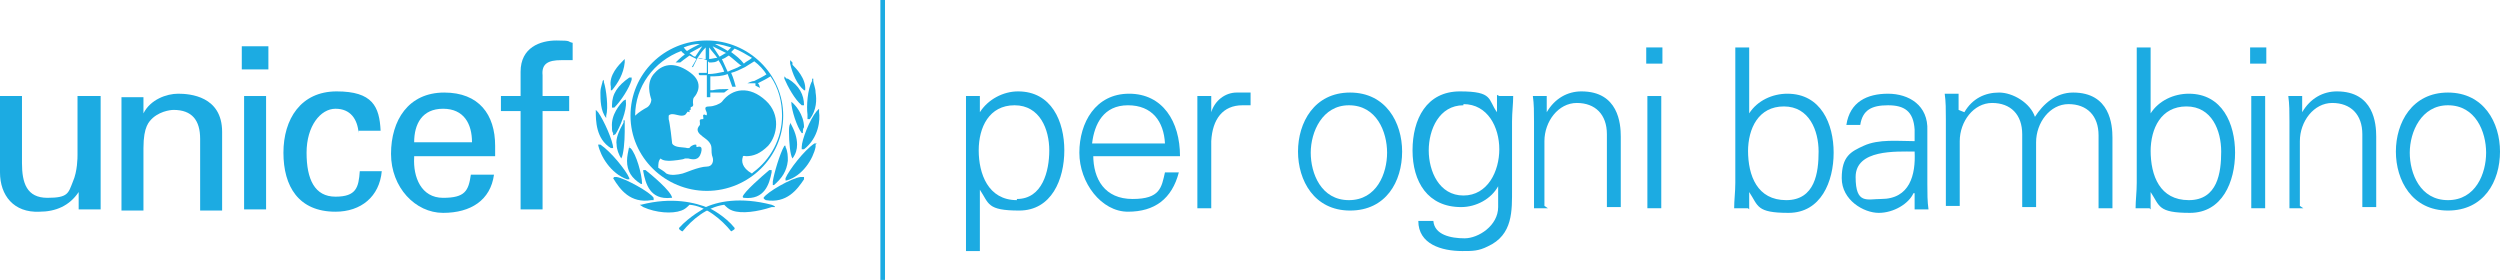 <?xml version="1.0" encoding="UTF-8"?>
<svg id="" xmlns="http://www.w3.org/2000/svg" width="216.1" height="24.2" version="1.1" viewBox="0 0 216.1 24.2">
  <!-- Generator: Adobe Illustrator 29.3.0, SVG Export Plug-In . SVG Version: 2.1.0 Build 146)  -->
  <defs>
    <style>
      .st0 {
        fill: #1cabe2;
      }
    </style>
  </defs>
  <path class="st0" d="M61.1,3.5c-3.7,0-6.6,2.9-6.6,6.5s3,6.5,6.6,6.5,6.6-2.9,6.6-6.5-3-6.5-6.6-6.5M66.3,6.4c-.3.2-.7.4-1.1.6-.2-.4-.5-.8-.8-1.2.3-.2.5-.3.8-.5.4.3.8.7,1.1,1.2M63.5,4.2c.5.2,1,.5,1.5.8-.2.2-.5.3-.7.5-.3-.4-.7-.7-1.1-1,.1-.1.2-.2.3-.3M64,5.7c-.3.2-.7.3-1.1.5-.2-.4-.3-.7-.5-1.1.2,0,.4-.2.6-.3.4.3.7.6,1.1.9M63.2,4.1c0,0-.2.2-.3.3-.3-.2-.7-.4-1.1-.6.5,0,1,.2,1.4.3M62.7,4.6c-.2.1-.3.2-.5.3-.2-.3-.4-.6-.6-.9.4.2.8.4,1.2.6M61.3,4.1c.2.3.5.6.7.9-.2,0-.5.1-.7.1v-1h0ZM61.3,5.4c.3,0,.6,0,.8-.2.2.3.4.7.5,1-.5.1-.9.2-1.4.2v-1.1h0ZM61,4.1v1c-.2,0-.5,0-.7-.1.2-.3.4-.6.7-.9M60.1,4.9c-.2,0-.3-.2-.5-.3.4-.2.7-.4,1.1-.6-.2.3-.4.6-.6.9M60.5,3.8c-.4.2-.8.4-1.1.6-.1,0-.2-.2-.3-.3.5-.2.9-.3,1.4-.3M65,15c-.9-.5-.9-1.1-.8-1.4,0-.2.2-.1.3-.1.6,0,1.2-.2,1.9-.9.8-.9,1.1-2.7-.2-3.9-1.4-1.3-2.9-1.1-3.8.1-.2.2-.7.4-1.1.4-.6,0-.2.4-.2.6s0,.2-.2.1c-.2,0-.1.2-.1.3s0,.1-.1.1c-.3,0-.2.2-.2.3,0,0,0,.2,0,.2,0,0-.2.2-.2.4,0,.3.3.5.7.8.4.3.5.6.5.8,0,.2,0,.6.1.8.1.3,0,.8-.5.8-.7,0-2,.6-2.1.6-.4.1-1,.2-1.4,0-.2-.2-.4-.3-.7-.5,0-.3,0-.6.2-.8.2.2.6.2.8.2.2,0,1.2-.1,1.3-.2.1,0,.2,0,.3,0,.4.1.9.2,1.1-.5s-.3-.5-.3-.5-.2,0-.1,0c0-.2,0-.2-.1-.2-.2,0-.5.2-.5.3,0,0-.2,0-.2,0-.3-.1-1.1,0-1.3-.4,0-.1-.2-1.8-.3-2.1,0,0,0-.2,0-.3.2-.3.8,0,1.1,0,.4,0,.4-.2.5-.3,0-.1.2,0,.2,0,0,0,0-.1,0-.2,0,0,0,0,.1,0,0,0,0-.2,0-.2,0-.1.3,0,.2-.4,0-.2,0-.4.1-.5.2-.2.9-1.2-.3-2.1-1.2-.9-2.3-.9-3.1,0-.8.8-.4,2-.3,2.3,0,.3-.2.6-.4.7-.2.1-.7.4-1,.7,0-2.5,1.6-4.7,4-5.6,0,.1.2.2.3.3-.3.2-.8.7-.8.7,0,0,0,0,.2,0,0,0,.2,0,.2,0,0,0,.5-.4.8-.6.2.1.4.2.6.3-.1.2-.4.7-.4.7,0,0,0,0,.1,0s0,0,0,0c0,0,.3-.6.4-.8.3,0,.5.1.8.2v1.1c-.2,0-.5,0-.7,0h0,0c0,.1,0,.2.1.2h0s0,0,0,0c.1,0,.5,0,.6,0v1.9h.3v-.4c.4,0,.7,0,1.2,0h0l.4-.3h-.2c-.4,0-.8,0-1.2.1,0,0-.1,0-.2,0v-1.2c.5,0,1,0,1.5-.2.1.3.4,1.1.4,1.1h.3c0,0-.2-.8-.4-1.2.4-.1.8-.3,1.2-.5.3.4.6.8.8,1.2-.2,0-.6.2-.6.2.3,0,.5,0,.5,0,0,0,0,0,.2,0,0,0,0,.2,0,.2l.4.2h0c0,0-.1-.4-.2-.4.4-.2.8-.4,1.1-.6.7,1,1,2.2,1,3.4,0,2-1,3.8-2.5,4.9"/>
  <path class="st0" d="M53.9,5.2h0c-.4.4-1.3,1.3-1.1,2.3h0c0,0,0,.3,0,.3h.1c.5-.6,1-1.4,1.1-2.4v-.3s0,0,0,0Z"/>
  <path class="st0" d="M52.1,6.9h0c0,.3-.2.6-.2,1.1,0,.6,0,1.6.5,2.2h0c0,0,0,.2,0,.2v-.4c.2-.7,0-2.3-.2-2.9v-.2c0,0-.1.1-.1.1h0Z"/>
  <path class="st0" d="M51.5,9.6h0c0,.8,0,2.4,1.3,3.2h.2c0,.1,0,0,0,0,0-.6-.8-2.4-1.3-3.1l-.2-.2h0c0,.1,0,.1,0,.1Z"/>
  <path class="st0" d="M51.7,12.5h0c.2,1,1.1,2.5,2.5,3h.2c0,0,0-.1,0-.1-.3-.7-1.6-2.3-2.5-2.9h-.2c0-.1,0,0,0,0Z"/>
  <path class="st0" d="M54.5,6.7h-.1c-1,.7-1.5,1.4-1.5,2.4v.2h.2c.6-.6,1.3-1.7,1.5-2.4v-.2c0,0,0,0,0,0h0Z"/>
  <path class="st0" d="M53.9,8.7h0c-.3.3-1.1,1.2-1,2.3,0,.2,0,.4.1.5v.2c0,0,.2-.1.2-.1.4-.6,1-2.1.9-2.8v-.2h0c0,0,0,0,0,0Z"/>
  <path class="st0" d="M53.9,10.6h0c-.4.7-.7,1.4-.6,1.9,0,.4.2.9.4,1.2h0c0,.1,0,0,0,0,.2-.3.3-1.5.3-2.3,0-.3,0-.6,0-.8v-.2c0,0-.1,0-.1,0h0Z"/>
  <path class="st0" d="M54.4,12.6h0c-.1.5-.2.9-.2,1.3,0,.9.4,1.5,1.2,2h.1c0,0,0,0,0,0h0c0-.8-.5-2.6-1-3.1h-.1c0-.1,0,0,0,0h0Z"/>
  <path class="st0" d="M53,15.4h0c.6,1,1.5,2.2,3.3,1.9h.2s0-.2,0-.2c-.3-.5-2.5-1.7-3.2-1.8h-.2s0,0,0,0Z"/>
  <path class="st0" d="M55.6,17.7h-.3c0,0,.3.2.3.2,1.1.5,2.5.6,3.3.3.3-.1.5-.3.7-.5,1.4.1,2.8,1.3,3.6,2.3h0s0,0,0,0c0,0,.2-.1.3-.2h0c0,0,0-.1,0-.1-.8-1-2.1-1.7-2.2-1.7-1.2-.5-3.2-1-5.9-.3"/>
  <path class="st0" d="M55.6,14.8h0c.2,1.1.6,2.5,2.4,2.3h.1,0c-.1-.6-1.8-2-2.3-2.4h-.2c0,0,0,0,0,0h0Z"/>
  <path class="st0" d="M68.3,5.2v.3c.2.9.6,1.8,1.2,2.3h.1c0,.1,0,0,0,0,0,0,0,0,0,0,.1-1-.8-1.9-1.1-2.2h0c0,0,0-.2,0-.2h0Z"/>
  <path class="st0" d="M70.2,6.8v.2c-.4.7-.5,2.2-.4,2.9v.4c0,0,.2,0,.2,0h0c.6-.8.6-1.7.5-2.3,0-.4-.2-.8-.2-1h0c0-.1,0-.2,0-.2h0Z"/>
  <path class="st0" d="M70.8,9.4l-.2.2c-.6.7-1.3,2.5-1.3,3.1v.2h.2c1.3-1,1.4-2.6,1.3-3.2h0c0-.1,0-.2,0-.2Z"/>
  <path class="st0" d="M70.6,12.4h-.2c-.9.6-2.2,2.3-2.5,3v.2c0,0,.1,0,.1,0,1.4-.4,2.3-1.9,2.5-2.9h0c0-.1,0-.2,0-.2h0Z"/>
  <path class="st0" d="M67.8,6.6v.2c.3.7.9,1.8,1.5,2.3h.2c0,.1,0,0,0,0,0-.9-.4-1.7-1.4-2.3h-.1c0,0-.1-.1-.1-.1Z"/>
  <path class="st0" d="M68.4,8.6v.2c0,.7.5,2.2.9,2.7h.1c0,.1,0,0,0,0,0-.2,0-.4.1-.5,0-1.1-.8-2-1.1-2.2h0c0,0,0-.1,0-.1h0Z"/>
  <path class="st0" d="M68.3,10.5v.2c-.1.2-.1.4-.1.7,0,.9.1,2,.3,2.3h0c0,.1,0,0,0,0,.3-.4.4-.8.4-1.2,0-.6-.2-1.2-.6-1.9h0c0,0,0-.2,0-.2h0Z"/>
  <path class="st0" d="M67.9,12.6h-.1c-.4.7-.9,2.4-1,3.1h0c0,.1,0,.3,0,.3h.1c.7-.6,1.1-1.2,1.2-2.1,0-.4,0-.8-.2-1.2h0c0,0,0-.2,0-.2h0Z"/>
  <path class="st0" d="M69.4,15.3h-.2c-.8.1-2.9,1.3-3.2,1.8h0c0,.1.2.2.2.2,1.8.3,2.7-.9,3.3-1.8h0c0,0,0-.2,0-.2h0Z"/>
  <path class="st0" d="M60.9,18c0,0-1.3.7-2.2,1.7h0c0,0,0,.1,0,.1,0,0,.2.2.3.2h0s0,0,0,0c.8-1,2.1-2.1,3.6-2.3.2.2.4.4.7.5.8.3,2.2.1,3.4-.3h.3c0-.1-.3-.2-.3-.2-2.7-.7-4.7-.3-5.9.3"/>
  <path class="st0" d="M66.7,14.7h-.2c-.6.5-2.2,1.9-2.3,2.3h0c0,.1.1.1.1.1,1.8.2,2.2-1.2,2.4-2.2h0c0,0,0-.2,0-.2h0Z"/>
  <path class="st0" d="M20.9,4h2.3v2h-2.3v-2ZM21.1,8.3h1.9v9.8h-1.9v-9.8Z"/>
  <path class="st0" d="M6.8,8.3h1.9v9.8h-1.9v-1.5h0c-.8,1.2-2,1.7-3.4,1.7C1.2,18.4,0,16.9,0,14.9v-6.6h1.9v5.8c0,1.7.4,3,2.2,3s1.8-.4,2.2-1.4c.4-.9.4-2.1.4-2.3,0,0,0-5.1,0-5.1Z"/>
  <path class="st0" d="M12.4,9.8h0c.6-1.2,2-1.7,3-1.7s3.8.2,3.8,3.3v6.8h-1.9v-6.2c0-1.6-.7-2.5-2.3-2.5,0,0-1,0-1.8.7-.3.3-.8.7-.8,2.6v5.4h-1.9v-9.8h1.9v1.5Z"/>
  <path class="st0" d="M31,11.5c-.1-1.2-.7-2.1-2-2.1s-2.5,1.5-2.5,3.8.7,3.8,2.5,3.8,2-.8,2.1-2.2h1.9c-.2,2.2-1.8,3.5-4,3.5-3.2,0-4.5-2.2-4.5-5.1s1.5-5.3,4.6-5.3,3.7,1.3,3.8,3.4c0,0-1.9,0-1.9,0Z"/>
  <path class="st0" d="M35.8,13.6c-.1,1.7.6,3.5,2.5,3.5s2.2-.6,2.4-2h2c-.3,2.2-2,3.3-4.4,3.3s-4.5-2.2-4.5-5.1,1.5-5.3,4.6-5.3c3,0,4.4,1.9,4.4,4.6v.9h-7,0ZM40.8,12.3c0-1.6-.7-2.9-2.5-2.9s-2.5,1.3-2.5,2.9c0,0,5,0,5,0Z"/>
  <path class="st0" d="M45,18.1v-8.5h-1.7v-1.3h1.7v-2.1c0-2.1,1.7-2.7,3.1-2.7s.9.1,1.4.2v1.5c-.3,0-.6,0-1,0-1.1,0-1.7.3-1.6,1.3v1.8h2.3v1.3h-2.3v8.5h-1.9Z"/>
  <rect class="st0" x="76.1" width=".4" height="24.2"/>
  <path class="st0" d="M84.7,21.7h-1.2v-11.2c0-.8,0-1.5,0-2.2h1.2v1.4c0,0,0,0,0,0,.7-1.1,2-1.8,3.3-1.8,2.9,0,4,2.6,4,5.1s-1.1,5.2-3.9,5.2-2.6-.6-3.4-1.8h0v5.2ZM87.9,17.2c2.2,0,2.8-2.4,2.8-4.2s-.8-3.9-3-3.9-3.1,1.9-3.1,3.9.8,4.3,3.3,4.3h0Z"/>
  <path class="st0" d="M94.5,13.4c0,2.1,1,3.8,3.4,3.8s2.5-1,2.8-2.3h1.2c-.6,2.3-2.1,3.4-4.4,3.4s-4.2-2.5-4.2-5.1,1.4-5.1,4.3-5.1,4.4,2.4,4.4,5.4c0,0-7.5,0-7.5,0ZM100.7,12.4c-.1-1.9-1.1-3.3-3.2-3.3s-2.9,1.6-3.1,3.3h6.2Z"/>
  <path class="st0" d="M104.7,18h-1.2v-7.5c0-.8,0-1.5,0-2.2h1.2v1.4h0c.3-1,1.2-1.7,2.2-1.7.4,0,.8,0,1.2,0v1.1c-.2,0-.5,0-.7,0-1.7,0-2.6,1.2-2.7,3.1v5.8h0Z"/>
  <path class="st0" d="M121.2,13.1c0,2.6-1.4,5.1-4.5,5.1s-4.5-2.6-4.5-5.1,1.4-5.1,4.5-5.1,4.5,2.6,4.5,5.1ZM116.6,9.1c-2.3,0-3.3,2.3-3.3,4.1s.9,4.1,3.3,4.1,3.3-2.3,3.3-4.1-.9-4.1-3.3-4.1Z"/>
  <path class="st0" d="M129.6,8.3h1.2c0,.7-.1,1.4-.1,2.2v5.8c0,1.9.1,4-2.1,5-.8.4-1.3.4-2.2.4-1.8,0-3.8-.6-3.8-2.6h1.3c.1,1.2,1.5,1.5,2.7,1.5s2.9-1.1,2.9-2.7v-1.8h0c-.6,1.1-1.9,1.8-3.2,1.8-2.9,0-4.2-2.2-4.2-4.9s1.2-5.1,4.1-5.1,2.4.7,3.2,1.8h0c0,0,0-1.5,0-1.5h0ZM126.5,9.1c-2.1,0-3,2.1-3,3.9s.9,3.9,3,3.9,3.1-2.1,3.1-4-1-3.9-3.1-3.9h0Z"/>
  <path class="st0" d="M133.8,18h-1.2v-7.5c0-.8,0-1.5-.1-2.2h1.2v1.4c0,0,0,0,0,0,.7-1.2,1.8-1.8,3-1.8,3.2,0,3.4,2.8,3.4,3.9v6.1h-1.2v-6.3c0-1.7-1-2.7-2.6-2.7s-2.8,1.6-2.8,3.3v5.6h0Z"/>
  <path class="st0" d="M143.7,5.5h-1.4v-1.4h1.4v1.4ZM143.6,8.3v9.7h-1.2v-9.7h1.2Z"/>
  <path class="st0" d="M151.1,18h-1.2c0-.7.1-1.4.1-2.2V4.1h1.2v5.7h0c.7-1.1,2-1.7,3.3-1.7,2.9,0,4,2.6,4,5.1s-1.1,5.2-3.9,5.2-2.6-.6-3.4-1.8h0c0,0,0,1.5,0,1.5h0ZM151.1,13c0,2.2.8,4.3,3.3,4.3s2.8-2.4,2.8-4.2-.8-3.9-3-3.9-3.1,1.9-3.1,3.9h0Z"/>
  <path class="st0" d="M165.5,11.2c-.1-1.6-.9-2.1-2.3-2.1s-2.2.4-2.4,1.7h-1.2c.3-2,1.8-2.7,3.6-2.7s3.5,1,3.4,3.2v4.6c0,.8,0,1.5.1,2.2h-1.2v-1.4h-.1c-.4.9-1.7,1.7-3,1.7s-3.2-1.1-3.2-3,.8-2.3,1.9-2.8c1.3-.6,3-.4,4.4-.4v-.9h0ZM162.6,17.2c2.5,0,3-2.1,2.9-4.1-1.6,0-5.1-.2-5.1,2.2s1,1.9,2.2,1.9h0Z"/>
  <path class="st0" d="M169.8,9.7h0c.7-1.2,1.8-1.7,3-1.7s2.7.9,3.1,2.1c.7-1.1,1.8-2.1,3.3-2.1,3.2,0,3.4,2.8,3.4,3.9v6.1h-1.2v-6.3c0-1.7-1-2.7-2.6-2.7s-2.8,1.6-2.8,3.3v5.6h-1.2v-6.3c0-1.7-1-2.7-2.6-2.7s-2.8,1.6-2.8,3.3v5.6h-1.2v-7.5c0-.8,0-1.5-.1-2.2h1.2v1.4c0,0,0,0,0,0Z"/>
  <path class="st0" d="M185.8,18h-1.2c0-.7.1-1.4.1-2.2V4.1h1.2v5.7h0c.7-1.1,2-1.7,3.3-1.7,2.9,0,4,2.6,4,5.1s-1.1,5.2-3.9,5.2-2.6-.6-3.4-1.8h0c0,0,0,1.5,0,1.5h0ZM185.9,13c0,2.2.8,4.3,3.3,4.3s2.8-2.4,2.8-4.2-.8-3.9-3-3.9-3.1,1.9-3.1,3.9h0Z"/>
  <path class="st0" d="M195.9,5.5h-1.4v-1.4h1.4v1.4ZM195.8,8.3v9.7h-1.2v-9.7h1.2Z"/>
  <path class="st0" d="M199.1,18h-1.2v-7.5c0-.8,0-1.5-.1-2.2h1.2v1.4c0,0,0,0,0,0,.7-1.2,1.8-1.8,3-1.8,3.2,0,3.4,2.8,3.4,3.9v6.1h-1.2v-6.3c0-1.7-1-2.7-2.6-2.7s-2.8,1.6-2.8,3.3v5.6h0Z"/>
  <path class="st0" d="M216.1,13.1c0,2.6-1.4,5.1-4.5,5.1s-4.5-2.6-4.5-5.1,1.4-5.1,4.5-5.1,4.5,2.6,4.5,5.1ZM211.6,9.1c-2.3,0-3.3,2.3-3.3,4.1s.9,4.1,3.3,4.1,3.3-2.3,3.3-4.1-.9-4.1-3.3-4.1Z"/>
</svg>